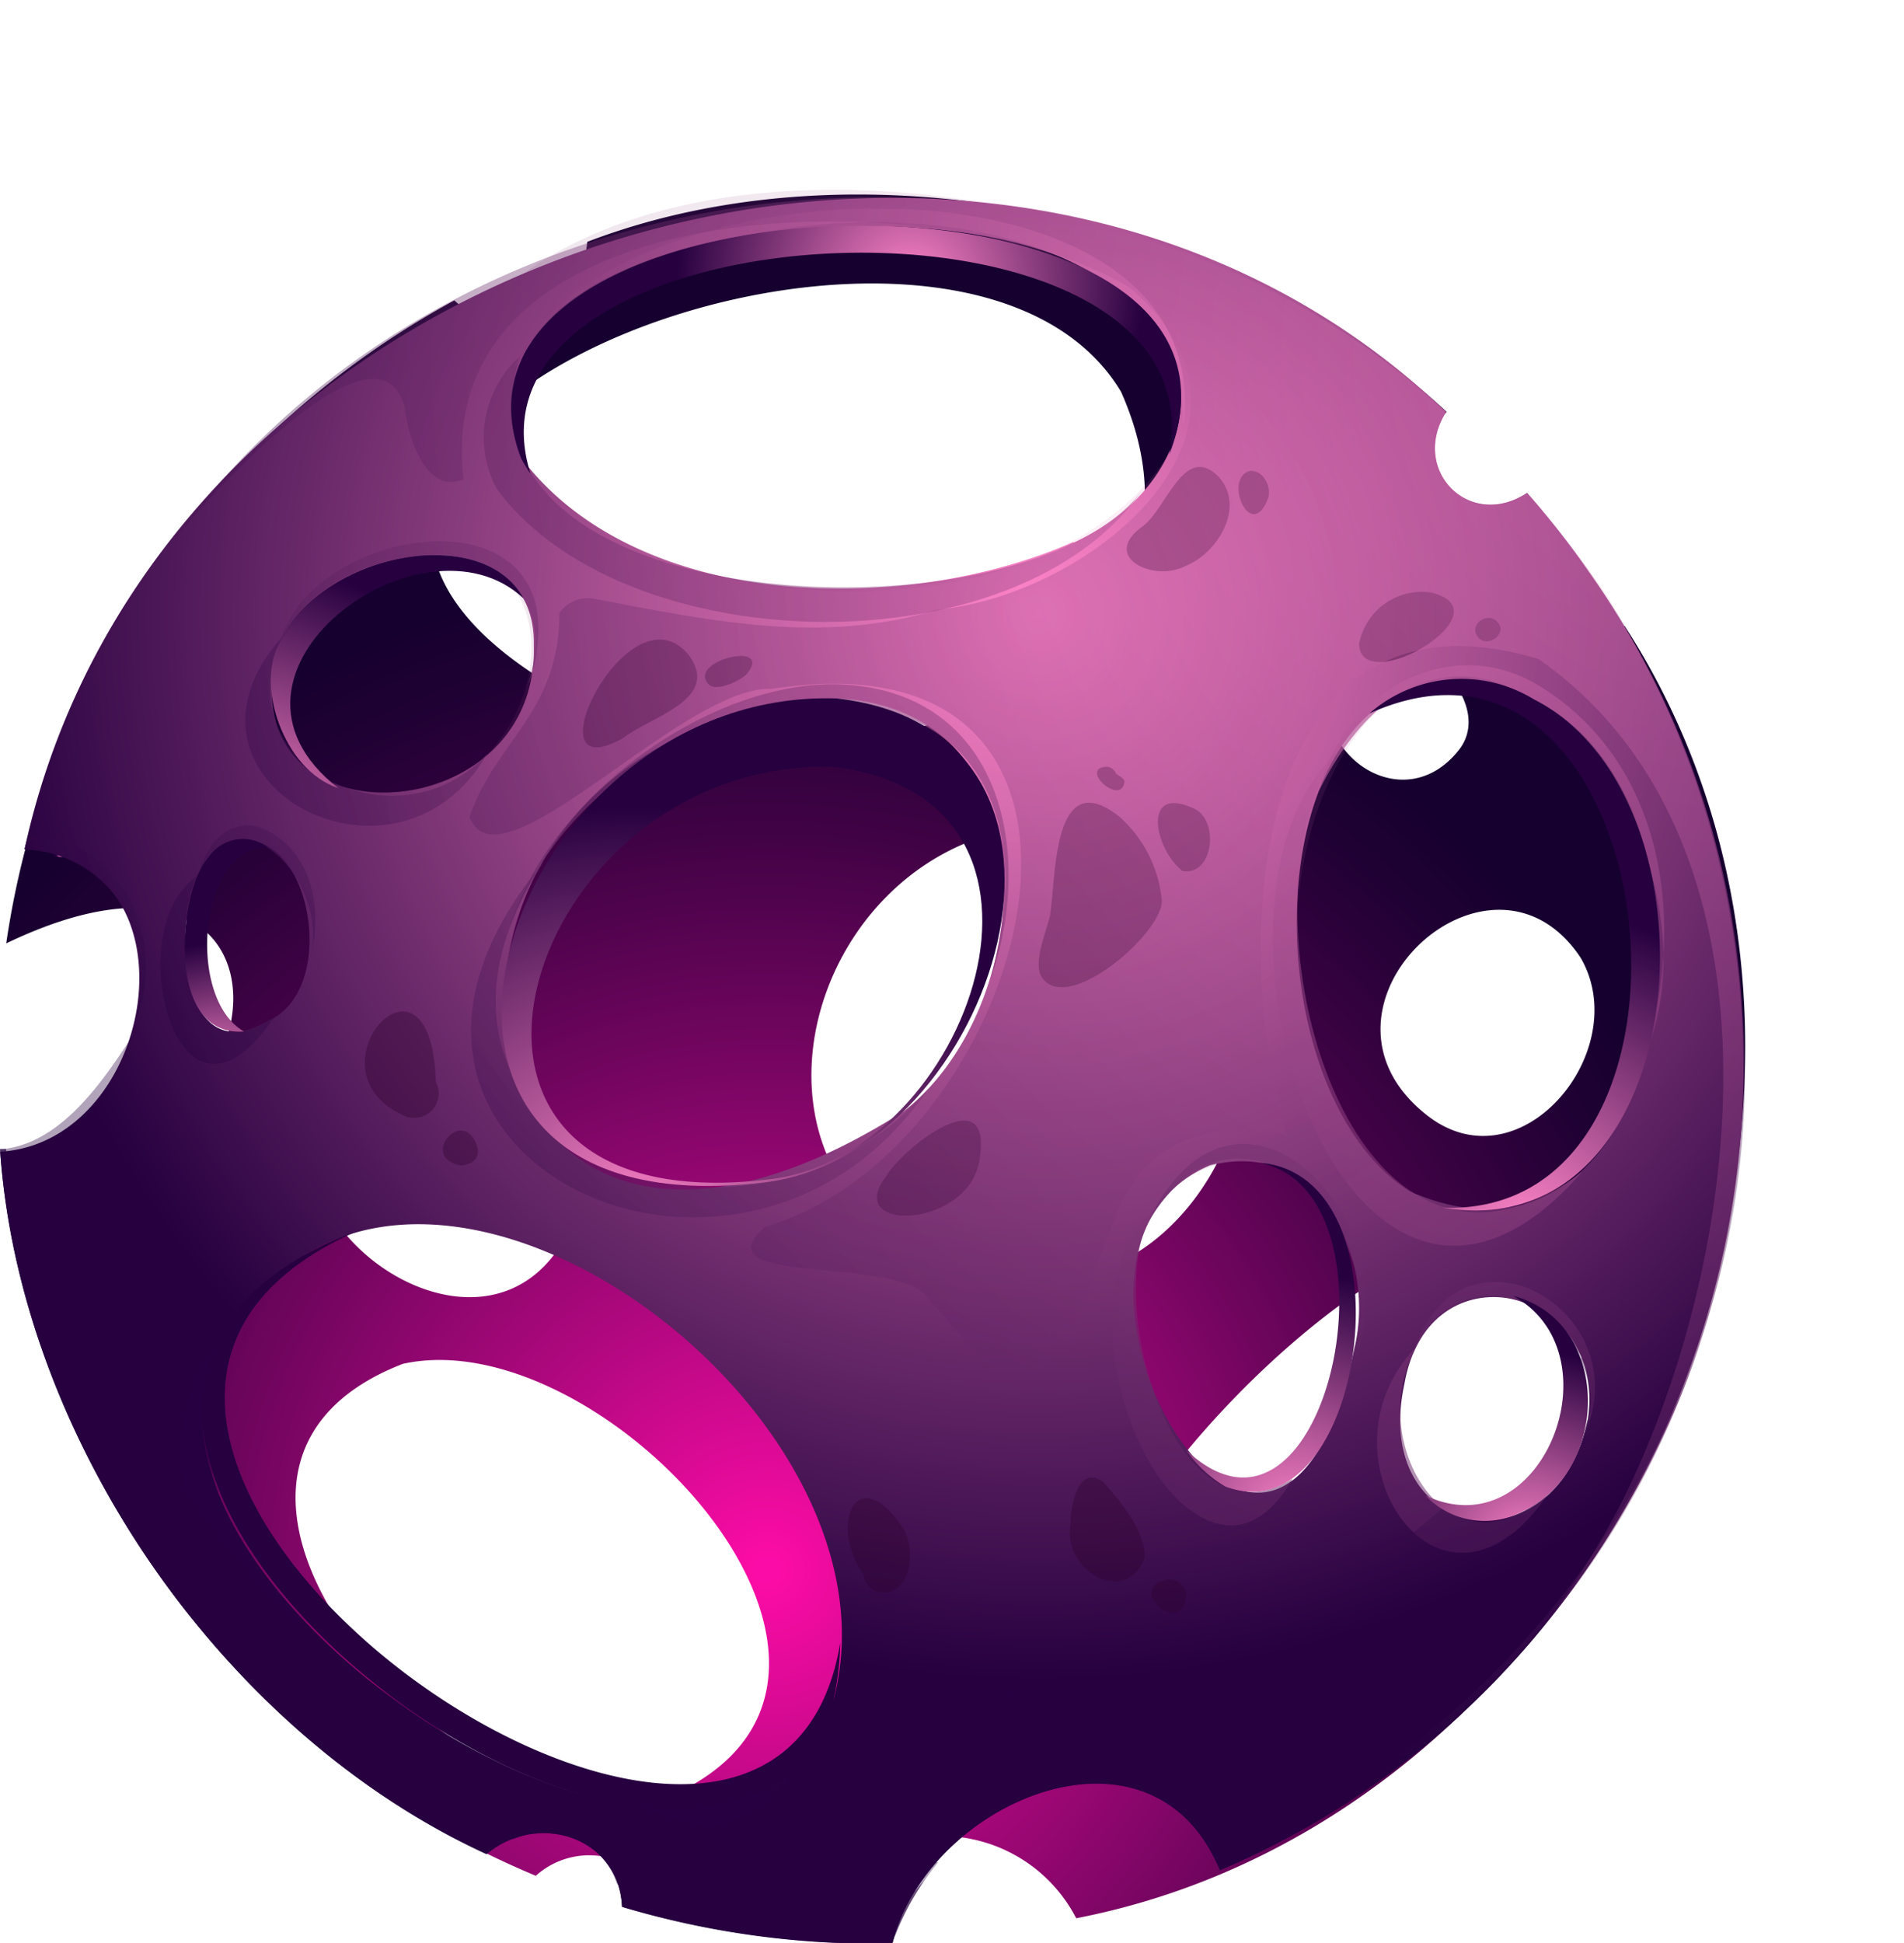 <svg xmlns="http://www.w3.org/2000/svg" xmlns:xlink="http://www.w3.org/1999/xlink" viewBox="0 0 104.01 106.13"><defs><style>.cls-1,.cls-3{mask:url(#mask);}.cls-12,.cls-2,.cls-21,.cls-23,.cls-24,.cls-25,.cls-4,.cls-6,.cls-8{mix-blend-mode:multiply;}.cls-2{fill:url(#Безымянный_градиент_1815);}.cls-3{filter:url(#luminosity-noclip-5);}.cls-4{fill:url(#Безымянный_градиент_33);}.cls-5,.cls-7{mask:url(#mask-3);}.cls-6{fill:url(#Безымянный_градиент_1815-2);}.cls-7{filter:url(#luminosity-noclip-6);}.cls-8{fill:url(#Безымянный_градиент_33-2);}.cls-9{isolation:isolate;}.cls-10{fill:url(#radial-gradient);}.cls-11{fill:url(#radial-gradient-2);}.cls-12{opacity:0.52;}.cls-13{fill:url(#radial-gradient-3);}.cls-14{fill:url(#radial-gradient-4);}.cls-15{fill:url(#radial-gradient-5);}.cls-16{fill:url(#radial-gradient-6);}.cls-17{fill:url(#radial-gradient-7);}.cls-18{fill:url(#radial-gradient-8);}.cls-19{fill:url(#radial-gradient-9);}.cls-20{fill:url(#radial-gradient-10);}.cls-21{opacity:0.39;fill:url(#radial-gradient-11);}.cls-22,.cls-26,.cls-36,.cls-37,.cls-38,.cls-50,.cls-53{mix-blend-mode:screen;}.cls-22{opacity:0.12;fill:url(#radial-gradient-12);}.cls-23,.cls-24,.cls-25{opacity:0.36;}.cls-23{fill:url(#radial-gradient-13);}.cls-24{fill:url(#radial-gradient-14);}.cls-25{fill:#2e002d;}.cls-26{opacity:0.7;}.cls-27{fill:url(#radial-gradient-15);}.cls-28{fill:url(#radial-gradient-16);}.cls-29{fill:url(#radial-gradient-17);}.cls-30{fill:url(#radial-gradient-18);}.cls-31{fill:url(#radial-gradient-19);}.cls-32{fill:url(#radial-gradient-20);}.cls-33{fill:url(#radial-gradient-21);}.cls-34{fill:url(#radial-gradient-22);}.cls-35{fill:url(#radial-gradient-23);}.cls-36,.cls-37,.cls-38{opacity:0.37;}.cls-36{fill:url(#radial-gradient-24);}.cls-37{fill:url(#radial-gradient-25);}.cls-38{fill:url(#radial-gradient-26);}.cls-39{fill:url(#radial-gradient-27);}.cls-40{fill:url(#radial-gradient-28);}.cls-41{fill:url(#radial-gradient-29);}.cls-42{fill:url(#radial-gradient-30);}.cls-43{fill:url(#radial-gradient-31);}.cls-44{fill:url(#radial-gradient-32);}.cls-45{fill:url(#radial-gradient-33);}.cls-46{fill:url(#radial-gradient-34);}.cls-47{fill:url(#radial-gradient-35);}.cls-48{mask:url(#mask-5);}.cls-49{mask:url(#mask-6);}.cls-50,.cls-53{opacity:0.83;}.cls-50{fill:url(#radial-gradient-37);}.cls-51{mask:url(#mask-7);}.cls-52{mask:url(#mask-8);}.cls-53{fill:url(#radial-gradient-38);}.cls-54{filter:url(#luminosity-noclip-3);}.cls-55{filter:url(#luminosity-noclip);}</style><filter id="luminosity-noclip" x="36.61" y="-8385.41" width="67.4" height="32766" filterUnits="userSpaceOnUse" color-interpolation-filters="sRGB"><feFlood flood-color="#fff" result="bg"/><feBlend in="SourceGraphic" in2="bg"/></filter><mask id="mask" x="36.61" y="-8385.41" width="67.4" height="32766" maskUnits="userSpaceOnUse"><g class="cls-55"/></mask><radialGradient id="Безымянный_градиент_1815" cx="-1123.7" cy="-494.37" r="16.01" gradientTransform="matrix(-1.24, -1.92, -1.7, 0.2, -2166.83, -2031.06)" gradientUnits="userSpaceOnUse"><stop offset="0" stop-color="#fff"/><stop offset="0.05" stop-color="#e2e2e2"/><stop offset="0.15" stop-color="#adadad"/><stop offset="0.26" stop-color="#7f7f7f"/><stop offset="0.37" stop-color="#585858"/><stop offset="0.48" stop-color="#383838"/><stop offset="0.6" stop-color="#1f1f1f"/><stop offset="0.72" stop-color="#0e0e0e"/><stop offset="0.85" stop-color="#030303"/><stop offset="1"/></radialGradient><radialGradient id="Безымянный_градиент_33" cx="-1123.7" cy="-494.37" r="16.01" gradientTransform="matrix(-1.24, -1.92, -1.7, 0.2, -2166.83, -2031.06)" gradientUnits="userSpaceOnUse"><stop offset="0" stop-color="#fff"/><stop offset="0.09" stop-color="#f8f8f8"/><stop offset="0.22" stop-color="#e5e5e5"/><stop offset="0.37" stop-color="#c6c6c6"/><stop offset="0.54" stop-color="#9a9a9a"/><stop offset="0.72" stop-color="#626262"/><stop offset="0.92" stop-color="#1f1f1f"/><stop offset="1"/></radialGradient><filter id="luminosity-noclip-3" x="45.59" y="-8385.41" width="48.01" height="32766" filterUnits="userSpaceOnUse" color-interpolation-filters="sRGB"><feFlood flood-color="#fff" result="bg"/><feBlend in="SourceGraphic" in2="bg"/></filter><mask id="mask-3" x="45.59" y="-8385.41" width="48.01" height="32766" maskUnits="userSpaceOnUse"><g class="cls-54"/></mask><radialGradient id="Безымянный_градиент_1815-2" cx="-1138.01" cy="-483.54" r="11.39" xlink:href="#Безымянный_градиент_1815"/><radialGradient id="Безымянный_градиент_33-2" cx="-1138.01" cy="-483.54" r="11.39" xlink:href="#Безымянный_градиент_33"/><radialGradient id="radial-gradient" cx="41.91" cy="85.76" r="55.09" gradientUnits="userSpaceOnUse"><stop offset="0.01" stop-color="#fc0ca6"/><stop offset="0.27" stop-color="#b30880"/><stop offset="0.53" stop-color="#70055e"/><stop offset="0.74" stop-color="#3f0244"/><stop offset="0.91" stop-color="#210135"/><stop offset="1" stop-color="#16002f"/></radialGradient><radialGradient id="radial-gradient-2" cx="56.71" cy="33.57" r="69.4" gradientUnits="userSpaceOnUse"><stop offset="0" stop-color="#ff85c8"/><stop offset="0.84" stop-color="#26003f"/></radialGradient><radialGradient id="radial-gradient-3" cx="94.77" cy="19.19" r="114.16" xlink:href="#radial-gradient-2"/><radialGradient id="radial-gradient-4" cx="94.74" cy="19.27" r="113.72" xlink:href="#radial-gradient-2"/><radialGradient id="radial-gradient-5" cx="94.68" cy="19.27" r="113.83" xlink:href="#radial-gradient-2"/><radialGradient id="radial-gradient-6" cx="94.75" cy="18.97" r="114.34" xlink:href="#radial-gradient-2"/><radialGradient id="radial-gradient-7" cx="94.81" cy="19.66" r="112.95" xlink:href="#radial-gradient-2"/><radialGradient id="radial-gradient-8" cx="94.73" cy="19.27" r="113.72" xlink:href="#radial-gradient-2"/><radialGradient id="radial-gradient-9" cx="95.16" cy="19.13" r="114.32" xlink:href="#radial-gradient-2"/><radialGradient id="radial-gradient-10" cx="95.08" cy="19.36" r="114.13" xlink:href="#radial-gradient-2"/><radialGradient id="radial-gradient-11" cx="94.49" cy="19.46" r="113.27" xlink:href="#radial-gradient-2"/><radialGradient id="radial-gradient-12" cx="56.64" cy="33.35" r="69.71" xlink:href="#radial-gradient-2"/><radialGradient id="radial-gradient-13" cx="56.72" cy="33.45" r="69.49" xlink:href="#radial-gradient-2"/><radialGradient id="radial-gradient-14" cx="56.75" cy="33.45" r="69.5" xlink:href="#radial-gradient-2"/><radialGradient id="radial-gradient-15" cx="75.15" cy="11.72" r="100.89" xlink:href="#radial-gradient-2"/><radialGradient id="radial-gradient-16" cx="74.83" cy="11.6" r="101.21" xlink:href="#radial-gradient-2"/><radialGradient id="radial-gradient-17" cx="75.16" cy="11.75" r="100.88" xlink:href="#radial-gradient-2"/><radialGradient id="radial-gradient-18" cx="75.16" cy="11.73" r="100.89" xlink:href="#radial-gradient-2"/><radialGradient id="radial-gradient-19" cx="75.16" cy="11.7" r="100.93" xlink:href="#radial-gradient-2"/><radialGradient id="radial-gradient-20" cx="75.49" cy="11.73" r="101.21" xlink:href="#radial-gradient-2"/><radialGradient id="radial-gradient-21" cx="75.16" cy="11.73" r="100.89" xlink:href="#radial-gradient-2"/><radialGradient id="radial-gradient-22" cx="75.25" cy="10.79" r="102.38" xlink:href="#radial-gradient-2"/><radialGradient id="radial-gradient-23" cx="75.14" cy="12.33" r="100.02" xlink:href="#radial-gradient-2"/><radialGradient id="radial-gradient-24" cx="94.7" cy="19.38" r="113.55" xlink:href="#radial-gradient-2"/><radialGradient id="radial-gradient-25" cx="56.72" cy="33.45" r="69.49" xlink:href="#radial-gradient-2"/><radialGradient id="radial-gradient-26" cx="56.72" cy="33.45" r="69.49" xlink:href="#radial-gradient-2"/><radialGradient id="radial-gradient-27" cx="12.07" cy="59.11" r="9.07" xlink:href="#radial-gradient-2"/><radialGradient id="radial-gradient-28" cx="49.28" cy="64" r="29.19" xlink:href="#radial-gradient-2"/><radialGradient id="radial-gradient-29" cx="13.36" cy="45.5" r="17.66" xlink:href="#radial-gradient-2"/><radialGradient id="radial-gradient-30" cx="49.73" cy="15.57" r="15.24" xlink:href="#radial-gradient-2"/><radialGradient id="radial-gradient-31" cx="34.53" cy="67.08" r="27.46" xlink:href="#radial-gradient-2"/><radialGradient id="radial-gradient-32" cx="3.28" cy="46.7" r="0.24" xlink:href="#radial-gradient-2"/><radialGradient id="radial-gradient-33" cx="83.25" cy="67.05" r="20.99" xlink:href="#radial-gradient-2"/><radialGradient id="radial-gradient-34" cx="83.38" cy="84.67" r="13.02" xlink:href="#radial-gradient-2"/><radialGradient id="radial-gradient-35" cx="70.66" cy="83.11" r="16.2" xlink:href="#radial-gradient-2"/><mask id="mask-5" x="36.61" y="0.33" width="67.4" height="60.4" maskUnits="userSpaceOnUse"><g class="cls-1"><path class="cls-2" d="M97.53,28.08C86.55,11.06,65.44-1.28,50.39.5,42,1.5,37.25,6.7,36.61,14.05a51.53,51.53,0,0,1,9.29-.13c4.54.3,9.64,1,13.47,3.69A8.53,8.53,0,0,1,62.83,22a7.25,7.25,0,0,1-.6,5.83,10.52,10.52,0,0,1-5.14,3.9,24.22,24.22,0,0,1-7.58,1.61A26.62,26.62,0,0,1,42,32.84c.34.57.69,1.14,1.06,1.71a67,67,0,0,0,24,21.94,27.89,27.89,0,0,1,3.3-13,14.78,14.78,0,0,1,5.35-5.61,13.47,13.47,0,0,1,7.76-1.55,11.29,11.29,0,0,1,6.06,2.27,12.71,12.71,0,0,1,3.66,5c1.9,4.38,2.24,9.34,2.29,14,0,1,0,2.09,0,3.14C105.82,56.29,107.07,42.86,97.53,28.08Z"/></g></mask><filter id="luminosity-noclip-5" x="36.61" y="0" width="67.4" height="60.74" filterUnits="userSpaceOnUse" color-interpolation-filters="sRGB"><feFlood flood-color="#fff" result="bg"/><feBlend in="SourceGraphic" in2="bg"/></filter><mask id="mask-6" x="36.61" y="0" width="67.4" height="60.74" maskUnits="userSpaceOnUse"><g class="cls-3"><path class="cls-4" d="M97.53,28.08C86.55,11.06,65.44-1.28,50.39.5,42,1.5,37.25,6.7,36.61,14.05a51.53,51.53,0,0,1,9.29-.13c4.54.3,9.64,1,13.47,3.69A8.53,8.53,0,0,1,62.83,22a7.25,7.25,0,0,1-.6,5.83,10.52,10.52,0,0,1-5.14,3.9,24.22,24.22,0,0,1-7.58,1.61A26.62,26.62,0,0,1,42,32.84c.34.57.69,1.14,1.06,1.71a67,67,0,0,0,24,21.94,27.89,27.89,0,0,1,3.3-13,14.78,14.78,0,0,1,5.35-5.61,13.47,13.47,0,0,1,7.76-1.55,11.29,11.29,0,0,1,6.06,2.27,12.71,12.71,0,0,1,3.66,5c1.9,4.38,2.24,9.34,2.29,14,0,1,0,2.09,0,3.14C105.82,56.29,107.07,42.86,97.53,28.08Z"/></g></mask><radialGradient id="radial-gradient-37" cx="-1123.63" cy="-494.38" r="16.05" gradientTransform="matrix(-1.24, -1.92, -1.7, 0.2, -2166.83, -2031.06)" gradientUnits="userSpaceOnUse"><stop offset="0" stop-color="#ff6eff"/><stop offset="0.5" stop-color="#ff67ff"/><stop offset="1" stop-color="#ff5bff"/></radialGradient><mask id="mask-7" x="45.59" y="38.97" width="48.01" height="44.08" maskUnits="userSpaceOnUse"><g class="cls-5"><path class="cls-6" d="M89,58.71C81.17,46.61,66.15,37.83,55.44,39.1s-13,12.11-5.24,24.22a45.78,45.78,0,0,0,8.91,10,17.47,17.47,0,0,1,2.11-8.52,8.11,8.11,0,0,1,3.85-3.56A8.76,8.76,0,0,1,70.31,61c3,.72,4.53,3.27,4.91,6.15A21.34,21.34,0,0,1,73.74,77a28.21,28.21,0,0,1-1.8,4,25.46,25.46,0,0,0,11.8,1.88C94.45,81.66,96.79,70.82,89,58.71Z"/></g></mask><filter id="luminosity-noclip-6" x="45.36" y="38.97" width="48.27" height="44.17" filterUnits="userSpaceOnUse" color-interpolation-filters="sRGB"><feFlood flood-color="#fff" result="bg"/><feBlend in="SourceGraphic" in2="bg"/></filter><mask id="mask-8" x="45.36" y="38.97" width="48.27" height="44.17" maskUnits="userSpaceOnUse"><g class="cls-7"><path class="cls-8" d="M89,58.71C81.17,46.61,66.15,37.83,55.44,39.1s-13,12.11-5.24,24.22a45.78,45.78,0,0,0,8.91,10,17.47,17.47,0,0,1,2.11-8.52,8.11,8.11,0,0,1,3.85-3.56A8.76,8.76,0,0,1,70.31,61c3,.72,4.53,3.27,4.91,6.15A21.34,21.34,0,0,1,73.74,77a28.21,28.21,0,0,1-1.8,4,25.46,25.46,0,0,0,11.8,1.88C94.45,81.66,96.79,70.82,89,58.71Z"/></g></mask><radialGradient id="radial-gradient-38" cx="-1138.11" cy="-483.6" r="11.31" xlink:href="#radial-gradient-37"/></defs><g class="cls-9"><g id="Слой_2" data-name="Слой 2"><g id="Layer_1" data-name="Layer 1"><g id="_3" data-name="3"><path class="cls-10" d="M88.75,34.19c-7,6.44-15.48-5.6-9.72-11.69C67.44,11.74,47.22,7.41,32.08,13.21c-.32,3.64-4.45,5.79-7.26,3.2A48,48,0,0,0,13,25.47c4.11,6.83-.8,19.23-9.84,15.46A47.7,47.7,0,0,0,.34,51.53C17.78,43.15,16,64.75.17,64a47.84,47.84,0,0,0,29.1,38.46,4.36,4.36,0,0,1,7.18,2.33,47.71,47.71,0,0,0,7.1,1.14,8.3,8.3,0,0,1,15.24-1.15C88.62,99,105.42,60,88.75,34.19Zm-2.4,18.13C89.29,57.39,83,65,77.88,60.86,70.55,55,81.42,44.89,86.35,52.32ZM72.69,36.88c1.42-5.33,9.69.69,7,4.09C76.66,44.81,71.4,41.15,72.69,36.88ZM17.74,56c5.39-1.63,16.55,5.89,13,11.84-3.23,5.37-10,2.74-12.61-1.46C16.38,63.52,13.21,57.33,17.74,56ZM36.21,98.28C25.22,100.92,6.6,80.47,22,74.5,33.15,72,51.42,92.05,36.21,98.28ZM31.12,38C5.6,23.94,52,6,61.24,21.4,68.66,38.13,42.45,45.26,31.12,38ZM55.49,70c-19.09-2.59-11.37-28.3,5.69-24.59C73.46,50,68.58,71.11,55.49,70Zm23.9,21.55a5.22,5.22,0,0,1-3.08,1.22c-4.58,3.28-12.94,8-17.05,1.73-4.51-8,16.48-29.66,24.68-27.1C95.16,70.63,84.53,87.36,79.39,91.52Z"/><path class="cls-11" d="M86.87,31.34a47.07,47.07,0,0,0-3.45-4.42C80.27,29,77,25.66,79,22.5,54.45-1,8.63,12.94,1.34,46.39c9.76.59,7.2,16-1.33,16.52,1.13,15.76,12.22,31.78,26.57,38.37,2.8-2.35,7.23-.94,7.4,2.88a48.16,48.16,0,0,0,14.77,2c1.92-7.74,14.16-13,17.89-4C93.86,90.58,103.94,55.57,86.87,31.34ZM15.31,35.05c2.58-5.51,14-7.13,13.85.23C29.42,45.78,11.83,46.22,15.31,35.05ZM11.42,46.79c5-4,7.71,7.06,3.18,9-2,1.15-3.21.43-3.88-1C9.66,52.48,10.07,48.31,11.42,46.79Zm34.12,46c-5.88,16-36.6-3.81-34.35-16.68C18.44,54.39,50.12,75.52,45.54,92.83Zm3.51-31.89C23,77.16,19.2,39.58,45.71,38.15,57.84,38.71,56.73,55.42,49.05,60.94Zm9.6-31.3c-9.08,4-23.78,3.9-30.2-4.62C23.88,11.54,52.91,9.76,60.17,15.25,67.05,19.23,65.15,26.67,58.65,29.64ZM74,73.59c-4.28,20.74-19.3-5.13-7.89-9.94C72.21,62.13,75.14,68.78,74,73.59Zm12.72,4c-1.73,8.32-11.88,6.65-10-2C78.07,67.9,87.86,70.3,86.74,77.55ZM77,65.07c-9.66-6.1-8.38-33.21,6.77-26.86C95.31,43.7,91.78,71.56,77,65.07Z"/><g class="cls-12"><path class="cls-13" d="M72.83,41.42l.19-.33c-8.93,8.39.66,37.53,13.41,22.92C73.75,73.48,67.37,50,72.83,41.42Z"/><path class="cls-14" d="M65.62,82.87c2.22,1.2,3.87-.14,5-2.1-6.45,4-10.41-9.68-7.71-14.51C58.68,69.76,61.2,80.51,65.62,82.87Z"/><path class="cls-15" d="M27.13,26.69c6.89,9.41,28.29,9.94,35.22.16-6.48,8.47-38.52,7.12-33.93-7.4A5.94,5.94,0,0,0,27.13,26.69Z"/><path class="cls-16" d="M77.18,73.93l.15-.32c-5.78,6,1.54,16.71,7.36,7.81C79.37,86.56,74.68,79.08,77.18,73.93Z"/><path class="cls-17" d="M50.73,59.44C40.48,71.32,19.68,62,29.77,47,16.15,63.14,40.55,74.5,50.73,59.44Z"/><path class="cls-18" d="M48.15,106.11c.2,0,.4,0,.6,0a14.31,14.31,0,0,1,1.74-3.39A15,15,0,0,0,48.15,106.11Z"/><path class="cls-19" d="M10.1,48.46C6.86,51.92,9.91,63.13,15,55.53c-5,3.47-5.67-4.71-4.24-7.69A3.51,3.51,0,0,0,10.1,48.46Z"/><path class="cls-20" d="M15.49,34.7c-7.22,7.94,6.19,15.13,11.13,6.46C21.61,46.6,12,41.6,15.49,34.7Z"/></g><path class="cls-21" d="M12.87,72.18C-.23,85.73,33.45,109.05,43.34,96.9,32.09,104.32,4.24,85.63,12.87,72.18Z"/><path class="cls-22" d="M72.08,65.36c1-.6,2.09-1.22,3.1-1.87C63.63,50.23,77.39,22.94,89.61,45.4c3.29-7.07-1.76-13.24-6.19-18.48C80.27,29,77,25.66,79,22.5,63.91,8,21.72,1.9,20.72,30.81c11.85-3.76,10.17,12.65.38,12.67,2.25,19.73,22.15,32.06,41,26.86C61.39,64.29,68.5,61.15,72.08,65.36Zm-23-4.42C23,77.16,19.2,39.58,45.71,38.15,57.84,38.71,56.73,55.42,49.05,60.94ZM64.43,23.73c-5.61,11.5-29,10.94-36,1.29C22.74,9.27,67.71,7.3,64.43,23.73Z"/><path class="cls-23" d="M7.12,33A47.87,47.87,0,0,0,1.34,46.39,6.49,6.49,0,0,1,5.72,48.3,46.07,46.07,0,0,1,7.12,33Z"/><path class="cls-24" d="M95.12,54.56a49.91,49.91,0,0,1-8.79,19.68c2.11,4.35-2.87,11-7.56,8.17-9,7.82-21.34,11.43-33.21,10.3C39.69,110,2.83,86.1,12.86,72.2A53,53,0,0,1,7,56.94C5.38,59.42,3.12,62.55,0,62.78c1.08,15.8,12.19,31.9,26.58,38.5,2.8-2.35,7.23-.94,7.4,2.88a48.16,48.16,0,0,0,14.77,2c1.92-7.74,14.16-13,17.89-4C85.42,94.23,97,73.84,95.12,54.56Z"/><path class="cls-25" d="M57,53.5c1.51,1.78,6.43-2.51,6.47-4.27a7,7,0,0,0-2.32-4.62c-3.65-2.9-3.46,3.26-3.78,5.34C57.21,50.8,56.31,52.74,57,53.5Z"/><path class="cls-25" d="M65.3,44.2c-3-1.45-2.23,2.21-.7,3.38C66.27,47.85,66.61,44.91,65.3,44.2Z"/><path class="cls-25" d="M61.43,42.67c-.07-.2-.32-.28-.47-.43a.6.6,0,0,0-.5-.36l.11,0C58.77,41.85,61.29,44.15,61.43,42.67Z"/><path class="cls-25" d="M37.67,35.84c-3.25-4.16-9,7.51-3.62,4.47C35.45,39.18,39.36,38.24,37.67,35.84Z"/><path class="cls-25" d="M40.76,36.85c1.66-1.93-3.41-.76-2,.58C39.16,37.71,40.21,37.33,40.76,36.85Z"/><path class="cls-25" d="M53.54,63.09c.56-4.16-4.27-.34-5.16,1.2C46,67.42,53.23,67.12,53.54,63.09Z"/><path class="cls-25" d="M62.53,85.11c.09-1.4-1.34-3.14-2.27-4.17-1.4-1-1.78,1.39-1.78,2.29C58,85.74,61.45,87.82,62.53,85.11Z"/><path class="cls-25" d="M64.8,87a1,1,0,0,0-.92-.74C61.24,86.68,64.78,89.67,64.8,87Z"/><path class="cls-25" d="M78.14,32.36a3.49,3.49,0,0,0-3.9,2.83C74.38,38.2,82.48,33.36,78.14,32.36Z"/><path class="cls-25" d="M81.82,34c-.51-.65-1.61.1-1.1.78S82.38,34.61,81.82,34Z"/><path class="cls-25" d="M23.81,59.11c-.25-8.5-7.31-.66-1.75,1.82A1.33,1.33,0,0,0,23.81,59.11Z"/><path class="cls-25" d="M26.08,62.66c-.75-2.37-3.27.61-.88,1C26,63.58,26.18,63.11,26.08,62.66Z"/><path class="cls-25" d="M66.53,26c-1.86-1.8-2.82,1.82-4.1,2.74-2.36,1.67.58,3.09,2.32,2.18C66.53,30.22,68.09,27.64,66.53,26Z"/><path class="cls-25" d="M69.29,27.16c.16-.6-.29-1.49-1-1.44C66.76,26.1,68.36,29.76,69.29,27.16Z"/><path class="cls-25" d="M49.38,83.54c-2.6-3.92-4.13-.19-2.2,2.46a1.1,1.1,0,0,0,1.45.94C49.91,86.44,49.91,84.58,49.38,83.54Z"/><g class="cls-26"><path class="cls-27" d="M29.41,34.52c.18-7.77-12.64-5.55-14.2.78,2.94-6.94,16.65-6.8,13.59,2.22A8.54,8.54,0,0,0,29.41,34.52Z"/><path class="cls-28" d="M64.68,23C66.19,7.31,32.55,8.7,28.08,20.14c5.84-10.3,36.1-12,36.55,2.94A.54.54,0,0,0,64.68,23Z"/><path class="cls-29" d="M14.77,45.46c-2-1.17-3.57.56-4,2.53,2.4-5.44,7.71.83,6,4.76C17.76,50.22,17.15,46.74,14.77,45.46Z"/><path class="cls-30" d="M74.84,97a47.6,47.6,0,0,1-8,4.42c-3.72-9.07-16-3.77-17.88,4a48.17,48.17,0,0,1-14.77-2c-.17-3.82-4.6-5.22-7.4-2.87C12.67,94,1.64,78.31.33,62.76l-.33,0c1.08,15.8,12.19,31.9,26.58,38.5,2.8-2.35,7.23-.94,7.4,2.88a48.16,48.16,0,0,0,14.77,2c1.92-7.74,14.16-13,17.89-4A47.93,47.93,0,0,0,92.91,73.23,47.45,47.45,0,0,1,74.84,97Z"/><path class="cls-31" d="M84.06,37.45c-4.92-3-10.77.46-12,5.73C80.25,26.91,95.18,46.33,89.69,58,92.21,50.77,91.06,41.71,84.06,37.45Z"/><path class="cls-32" d="M7.57,51.84a9,9,0,0,1-.19,3.93c1.89-4.27-.84-10.13-5.79-10.14.18-.67.37-1.34.57-2-.3.91-.58,1.83-.82,2.76A6.58,6.58,0,0,1,7.57,51.84Z"/><path class="cls-33" d="M46,37.39c-7.12-.32-16,6.09-18.15,13.25,5.53-15.32,31.94-18.28,26.25,2.87C56.56,46.57,54.69,37.8,46,37.39Z"/><path class="cls-34" d="M73.5,75.47c4.45-8.29-5.92-19.18-10.83-8.62C68,57.71,77.22,68.15,73.5,75.47Z"/><path class="cls-35" d="M86.6,78.28c2.91-6.9-7-12.26-9.45-4.27C79.91,67.36,88.59,72.14,86.6,78.28Z"/></g><path class="cls-36" d="M88.71,81.81a47.26,47.26,0,0,1-4.37,7c14.57-17.29,14.78-44.29-.92-61.88C80.27,29,77,25.66,79,22.5c-19.57-18-53.56-15-69.6,7.12,1.41-1.87,11.23-12.93,12.71-7.37.16,1.57,1.14,4.8,3.21,3.93C23.42,9.74,52,9.82,61.71,15.71c9.05,7.69-2.17,16.86-10.57,17.6-6.29,1.93-12.46.57-18.71-.61a1.91,1.91,0,0,0-1.87.78c0,5.44-3.51,7-4.91,11.15,1.62,4.27,11.69-7.23,16.51-7C64,34.22,56.33,62.81,41.81,67c-3.86,3.39,7.83,1.45,9,4.09,1.47,1.38,3,4.3,5.42,3.91C61.7,72.72,58.13,59.87,70.29,62c-3.18-10.41-2-30.75,13.76-26C98,45.77,95.4,68.23,88.71,81.81Z"/><path class="cls-37" d="M65.21,99.72a6.18,6.18,0,0,1,1.1,1.62,33.88,33.88,0,0,0,7.19-5.5A41.22,41.22,0,0,1,65.21,99.72Z"/><path class="cls-38" d="M33.54,98.21C17,93.69,8.78,81.44,2.41,67.23a47.23,47.23,0,0,0,25.65,33.24,4.09,4.09,0,0,1,5.64,2.44,45.29,45.29,0,0,0,15.2,2.81,15.19,15.19,0,0,1,2.35-4A57.45,57.45,0,0,1,33.54,98.21Z"/><path class="cls-39" d="M11.42,46.79c-1.67,1.83-2.46,9.9,1.91,9.55-3.15-1.77-2.52-10.06,1.29-10.06A2.25,2.25,0,0,0,11.42,46.79Z"/><path class="cls-40" d="M45.54,92.83a15.86,15.86,0,0,0,.36-3.1c-3.79,23-51.6-11.61-26.24-22.55C-7.81,77.34,38.51,112.77,45.54,92.83Z"/><path class="cls-41" d="M15.31,35.05c-1.39,2.32.16,7,3.17,8-8.1-6.31,4.64-15.52,10.12-10.36C26.29,28.46,17.53,30.31,15.31,35.05Z"/><path class="cls-42" d="M28.45,25a7.77,7.77,0,0,0,.53.87c-4.72-15,37.77-16.76,34.9-1.06C70.6,7.52,22.38,8.75,28.45,25Z"/><path class="cls-43" d="M45.71,38.15C27,37.55,17.84,67.56,41.87,64.57,54.39,63,61.71,40,45.71,38.15ZM42,64.42C20.66,67,28.41,41.48,45.45,41.88,59.93,43.53,53,63.18,42,64.42Z"/><path class="cls-44" d="M3.53,46.85c-.19-.08-.38-.14-.57-.2,0,.05,0,.1,0,.14C3.12,46.8,3.33,46.82,3.53,46.85Z"/><path class="cls-45" d="M83.81,38.21a7.61,7.61,0,0,0-9,.76c16.23-7.29,20.09,27.56,4,27C92.69,68.26,94.45,43.64,83.81,38.21Z"/><path class="cls-46" d="M83.25,82.52C88,80.23,88,72.18,82.67,70.79c5.77,3.19,1.55,13.9-4.8,10.9A4.44,4.44,0,0,0,83.25,82.52Z"/><path class="cls-47" d="M66.94,81.2c7.64,2.87,10.41-17,1.86-17.69,8.17,1.62,3.72,22.94-4,15.7A6.71,6.71,0,0,0,66.94,81.2Z"/><path class="cls-36" d="M90.51,42.33C98.59,57,93.74,75.84,84.34,88.8c14.57-17.29,14.78-44.29-.92-61.88C80.27,29,77,25.66,79,22.5c-19.57-18-53.56-15-69.6,7.12,10.43-12.9,28.18-19.37,44.15-16.85,4.68,1.36,12.82,1.45,14.41,7-1.85,5.34,2.39,2.55,3,6.6C70.82,30.62,64,37.78,60.62,32c-2.07-1.06-8.88,1.91-6.94,4.65.38.61,1.28.91,1.76,1.5s.51,1.63.85,2c2.57,2,5.53-5.16,9.75,2,2.78,5,.47,9.41-4,12.18-2,1.22-10.26,1.71-6.26,5.57,1.94,1.87,2.26,1.24,2.25,4-.32,2.13,1.75,4.68,2.46,1,1.06-3.49,3.86-5.25,7.19-5.89,2.79-3,.09-11.64,2.27-16.36a3.06,3.06,0,0,0-.7-3.76C68.74,35,75.9,28.32,79.53,31c1.23,1.09,3,.29,4.22,1.26,1.08.83.92,2.23,1.46,3.33C87,37.78,89.23,39.73,90.51,42.33Z"/><g class="cls-48"><g class="cls-49"><path class="cls-50" d="M97.53,28.08C85.22,7.62,43.61-15.5,36.61,14.05,66.89,9.36,75.09,36.3,42,32.84a66.34,66.34,0,0,0,25.1,23.65c1.64-30.15,32.4-25.15,28.39,4.25C105.82,56.29,107.07,42.86,97.53,28.08Z"/></g></g><g class="cls-51"><g class="cls-52"><path class="cls-53" d="M89,58.71C67.39,25.38,22.83,38.14,59.11,73.33c1.8-22.68,25-12.49,12.83,7.73C87.49,88,101.09,76.74,89,58.71Z"/></g></g></g></g></g></g></svg>